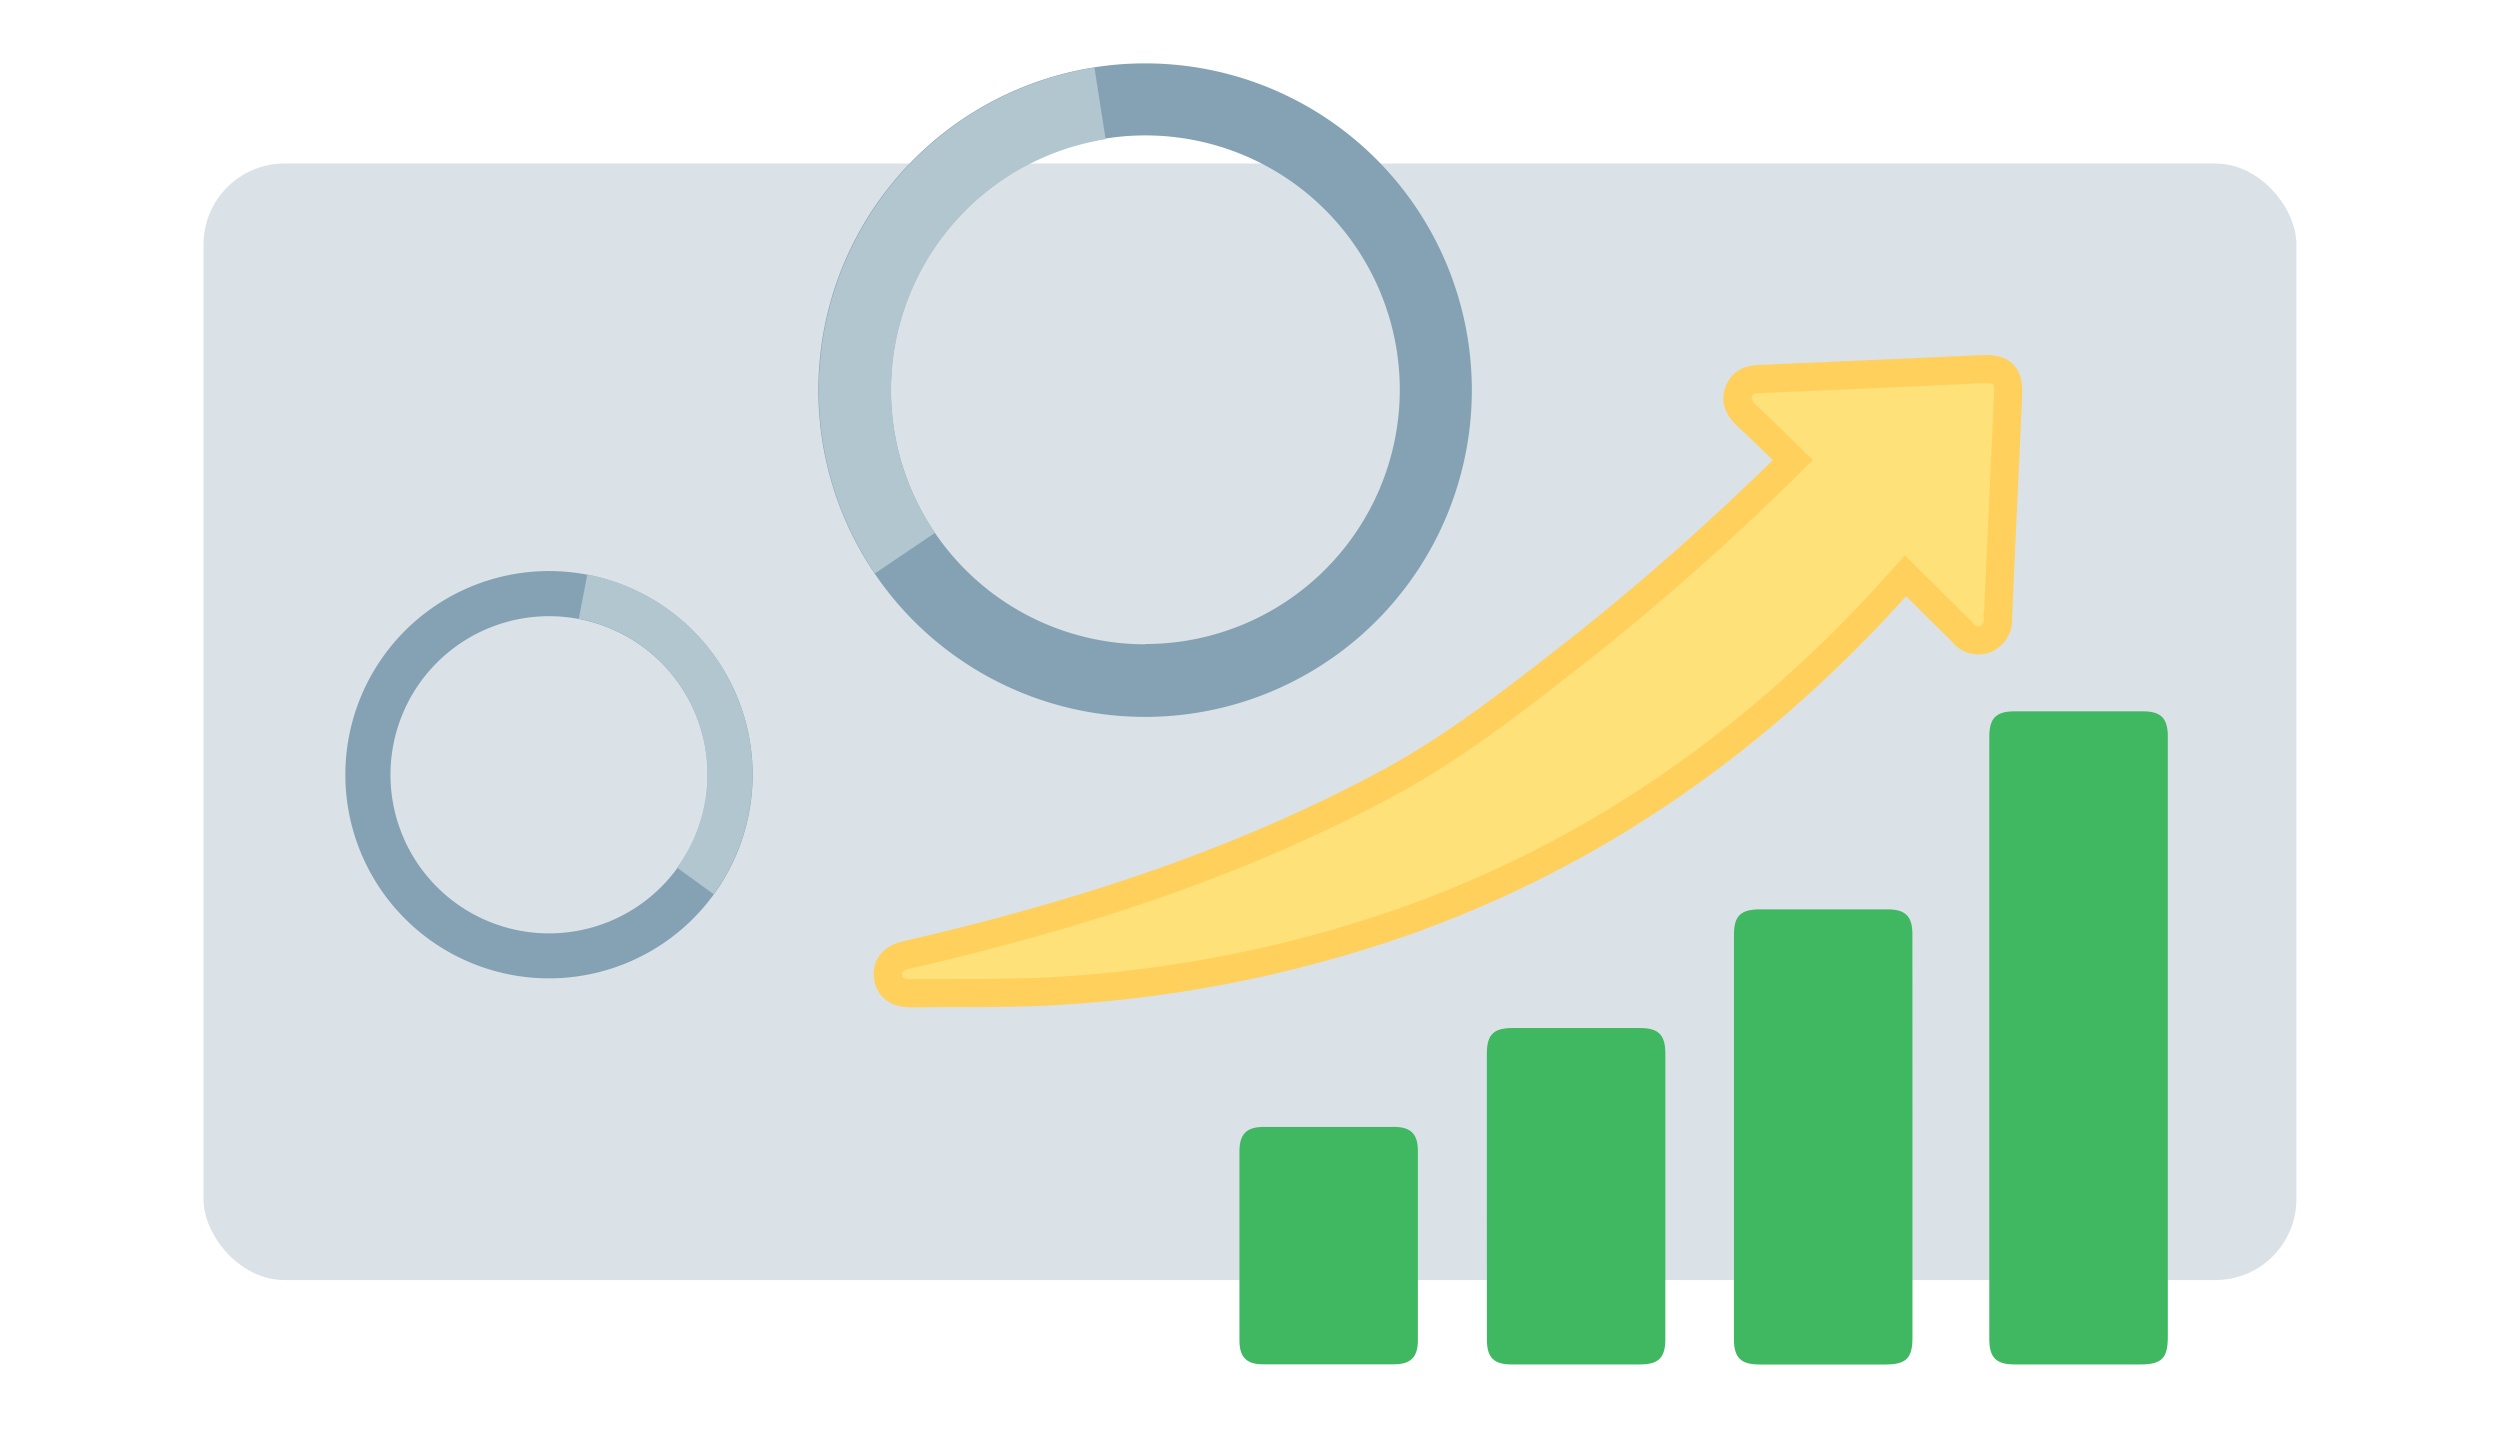 <?xml version="1.0" encoding="UTF-8"?>
<svg xmlns="http://www.w3.org/2000/svg" id="Layer_1" data-name="Layer 1" viewBox="0 0 355 205">
  <rect x="28.9" y="23.22" width="297.19" height="158.55" rx="11.49" style="fill:#084164;opacity:0.15"></rect>
  <path d="M254.58,65.33C252.33,63.14,250.2,61,248,59c-1-1-1.65-2.07-1.06-3.48s1.68-1.65,3.05-1.71q15.68-.66,31.35-1.39c3-.13,3.94.73,3.81,3.72-.46,10.54-1,21.09-1.43,31.63a2.94,2.94,0,0,1-1.86,3,2.8,2.8,0,0,1-3.2-1l-8.08-8c-1.79,2-3.55,3.93-5.37,5.84-18.9,19.76-41,34.69-66.93,43.64a180.83,180.83,0,0,1-47.63,9.43c-7.08.46-14.2.29-21.3.37-2,0-3.13-.9-3.27-2.48s.81-2.56,2.77-3c23.73-5.47,46.79-12.81,68.31-24.41,9.65-5.2,18.21-12,26.78-18.67A364.46,364.46,0,0,0,254.58,65.33Z" style="fill:#fee178;stroke:#ffd05c;stroke-miterlimit:10;stroke-width:4px"></path>
  <path d="M307.83,147.37v42.48c0,3-.86,3.89-3.83,3.9H286.05c-2.62,0-3.57-1-3.57-3.61v-85.5c0-2.66.95-3.62,3.56-3.63,6.1,0,12.2,0,18.3,0,2.51,0,3.48,1,3.49,3.52Z" style="fill:#40b761"></path>
  <path d="M271.57,161.38V190c0,2.86-.91,3.75-3.8,3.76H249.83c-2.65,0-3.61-1-3.61-3.57v-57.4c0-2.74.93-3.66,3.7-3.66q9.06,0,18.12,0c2.53,0,3.52,1,3.52,3.48Q271.58,147,271.57,161.38Z" style="fill:#40b761"></path>
  <path d="M211.13,169.68v-20c0-2.77.92-3.7,3.67-3.7h18.11c2.62,0,3.57,1,3.57,3.62v40.54c0,2.65-.95,3.61-3.58,3.61H214.61c-2.51,0-3.47-1-3.47-3.53Q211.13,180,211.13,169.68Z" style="fill:#40b761"></path>
  <path d="M176,176.71q0-6.59,0-13.16c0-2.54,1-3.52,3.48-3.53q9.22,0,18.46,0c2.4,0,3.4,1,3.4,3.43q0,13.42,0,26.84c0,2.42-1,3.44-3.4,3.44q-9.31,0-18.63,0c-2.28,0-3.3-1-3.31-3.35C176,185.83,176,181.27,176,176.71Z" style="fill:#40b761"></path>
  <path d="M162.67,9A46.4,46.4,0,1,0,209,55.38v0A46.38,46.38,0,0,0,162.67,9Zm0,82.49a36.13,36.13,0,1,1,36.1-36.16v.06A36.14,36.14,0,0,1,162.67,91.45Z" style="fill:#84a2b3"></path>
  <path d="M126.54,55.35A36.11,36.11,0,0,1,157,19.77L155.41,9.6a46.4,46.4,0,0,0-31.17,71.83l8.52-5.76A36,36,0,0,1,126.54,55.35Z" style="fill:#b2c6d0"></path>
  <path d="M98.41,130.46a28.92,28.92,0,1,0-40.9,0h0A28.93,28.93,0,0,0,98.41,130.46ZM62.05,94.09a22.52,22.52,0,1,1,0,31.86l0,0A22.52,22.52,0,0,1,62.05,94.09Z" style="fill:#84a2b3"></path>
  <path d="M93.89,94.08a22.5,22.5,0,0,1,2.24,29.12l5.2,3.77A28.92,28.92,0,0,0,83.4,81.57l-1.21,6.29A22.45,22.45,0,0,1,93.89,94.08Z" style="fill:#b2c6d0"></path>
</svg>
